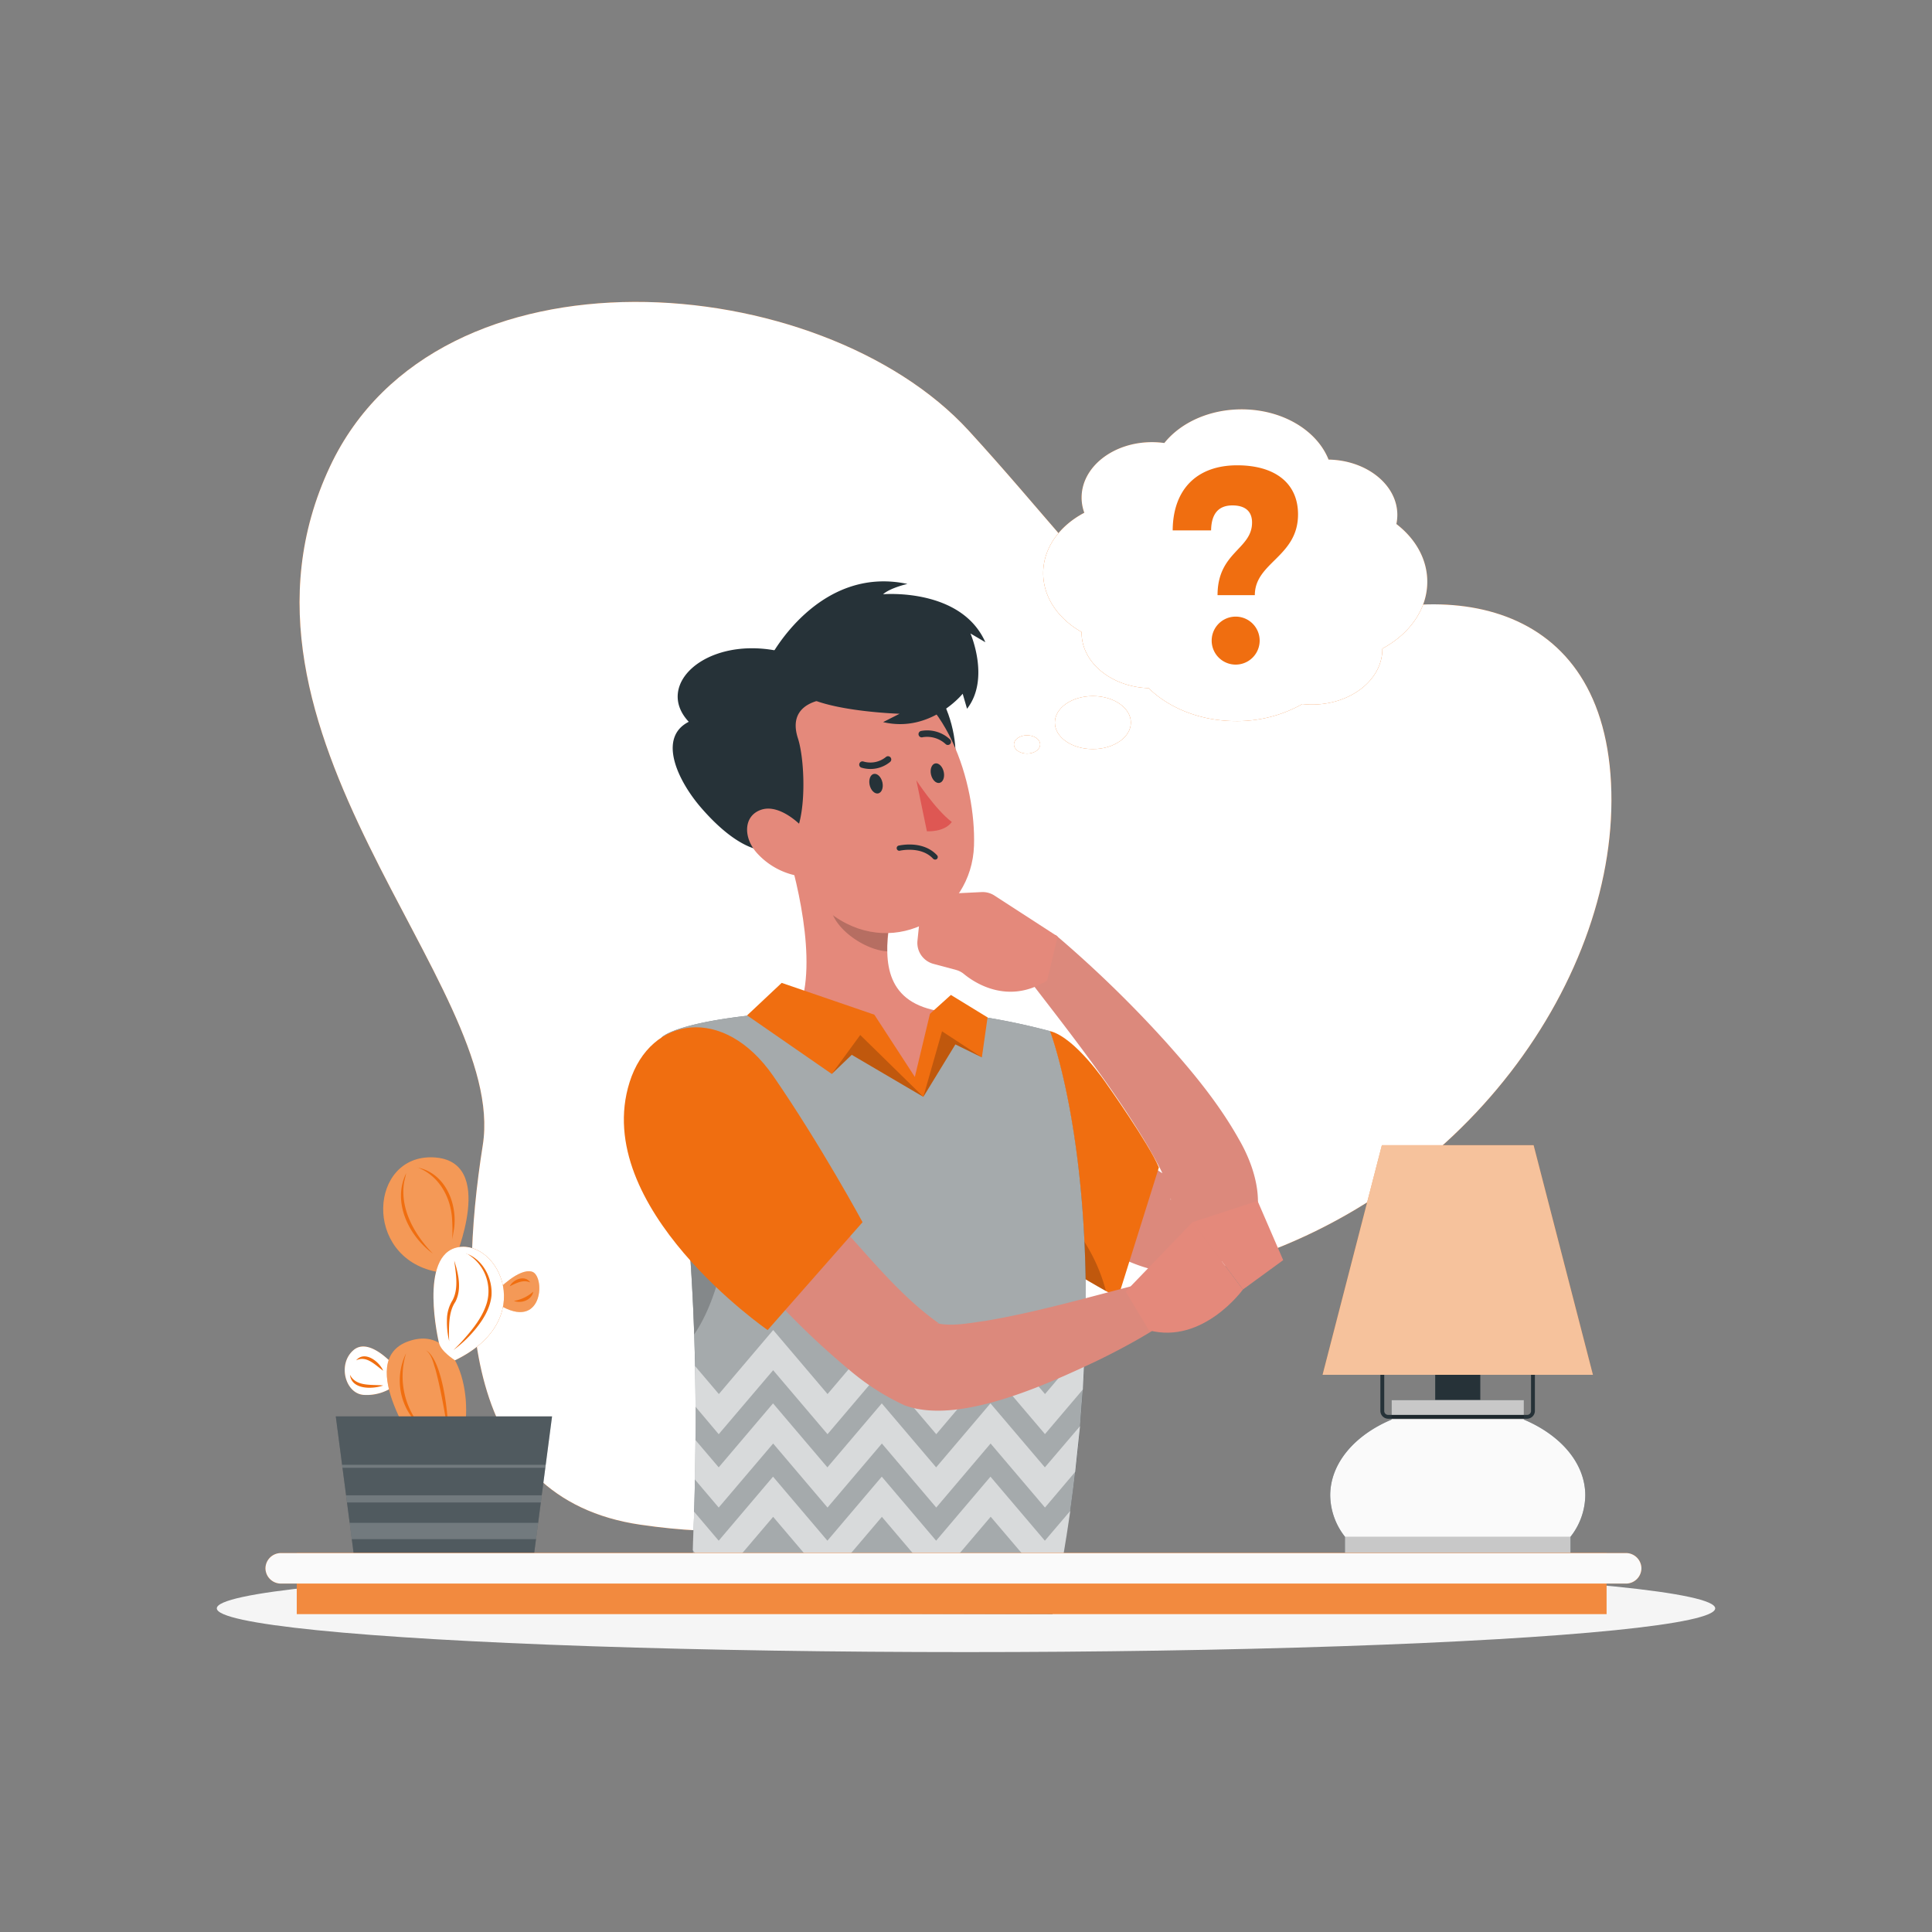 <?xml version="1.0" encoding="UTF-8"?>
<svg xmlns="http://www.w3.org/2000/svg" xmlns:xlink="http://www.w3.org/1999/xlink" xmlns:v="https://vecta.io/nano" viewBox="0 0 500 500">
  <rect x="0" y="0" width="500" height="500" fill="#808080" stroke="none"/>
  <style><![CDATA[.B{fill:#f06e10}.C{opacity:.2}.D{fill:#fafafa}.E{fill:#263238}.F{fill:#fff}.G{opacity:.6}.H{fill:#e4897b}]]></style>
  <use xlink:href="#B" class="B"></use>
  <use xlink:href="#B" opacity=".9" class="F"></use>
  <ellipse cx="250" cy="416.24" rx="193.89" ry="11.32" fill="#f5f5f5"></ellipse>
  <g class="B">
    <use xlink:href="#C"></use>
    <use xlink:href="#D"></use>
    <use xlink:href="#E"></use>
  </g>
  <g class="F">
    <use xlink:href="#C" opacity=".7"></use>
    <use xlink:href="#D" opacity=".7"></use>
    <use xlink:href="#E" opacity=".7"></use>
  </g>
  <g class="B">
    <path d="M320.18 120.42c9.73 0 15.75 4.57 15.75 12.7 0 11-11.18 12.41-11.18 20.9h-9.65c0-11.17 8.93-11.83 8.93-18.79 0-3-1.89-4.43-5.08-4.43-3.56 0-5.45 2.1-5.52 6.46h-9.94c.07-10.67 6.31-16.84 16.69-16.84zm5.82 45.37a6.21 6.21 0 1 1-12.42 0 6.21 6.21 0 1 1 12.42 0z"></path>
    <use xlink:href="#F"></use>
  </g>
  <use xlink:href="#F" class="C F"></use>
  <path d="M128.79,333.88s5.48-5.75,8.88-4.77,3,14.69-7.49,9.14Z" class="B"></path>
  <path d="M128.79,333.88s5.48-5.75,8.88-4.77,3,14.69-7.49,9.14Z" opacity=".3" class="F"></path>
  <path d="M109.2 376.73s-18-24.65-3.39-29.64 17.23 19.83 13 26.74-9.61 2.9-9.61 2.9zm8.36-50.47s11.18-25.95-5.38-26.73-18.36 25.73.69 29.58z" class="B"></path>
  <path d="M109.2 376.73s-18-24.65-3.39-29.64 17.23 19.83 13 26.74-9.61 2.9-9.61 2.9zm8.36-50.47s11.18-25.95-5.38-26.73-18.36 25.73.69 29.58z" opacity=".3" class="F"></path>
  <use xlink:href="#G" class="B"></use>
  <use xlink:href="#G" class="C F"></use>
  <path d="M112 324.41c-6.24-4.56-10.55-13.36-6.88-20.78-.15.69-.33 1.44-.5 2.13-1.23 7 2.62 13.74 7.38 18.65zm-4-22.27c7.13 1.39 10.39 9.14 9.52 15.79l-.48 2.81a46.13 46.13 0 0 0-.07-5.64c-.45-5.53-3.49-10.93-9-13zm12.66 22.27c4.38 1.55 6.9 6.54 6.53 11-.36 3.28-2.2 6.23-4.24 8.69a32.17 32.17 0 0 1-5.59 5.29c.92-.9 1.82-1.8 2.65-2.76 2.48-2.8 4.93-5.88 6-9.5a11.19 11.19 0 0 0-5.34-12.77zm-3.1 1.85c1.08 3.35 2 7.37.28 10.67-1.46 2.14-1.61 4.94-1.65 7.49 0 .89 0 1.77.06 2.67a20.42 20.42 0 0 1-.58-5.35 9.63 9.63 0 0 1 1.46-5.26c1.61-3.09.84-6.87.43-10.22zm-7.35 23.18c4.22 2.28 5.89 16.59 5.74 21.27-.13-.93-.27-1.85-.45-2.77-.8-4.58-1.63-9.18-2.84-13.66-.57-1.69-.93-3.74-2.45-4.84zm-5.12.79a20.25 20.25 0 0 0 4.11 19.29 21.7 21.7 0 0 1-1.89-1.83 16 16 0 0 1-2.22-17.46zM133 336.67a9.91 9.91 0 0 0 5-2.39c-.34 2.15-3.07 3.16-5 2.39zm-1.08-3.78c.9-1.84 4-3 5.29-1-1.84-.81-3.64.2-5.29 1zm-32.75 21.85c-2.1-1.48-4.28-4-7-2.69 2.22-2.63 6 .33 7 2.69zm0 3.82c-2.77 1-8.2 1.1-8.59-2.76 1.58 3.14 5.6 2.45 8.59 2.76z" class="B"></path>
  <path d="M86.9 366.56h55.97l-4.68 35.81H91.57l-4.67-35.81z" class="E"></path>
  <g class="C D">
    <path d="M142.87 366.56l-1.64 12.52-.1.79-.93 7.12-.24 1.85-.69 5.27-.55 4.22-.53 4.04H91.57l-.53-4.04-.55-4.22-.68-5.27-.25-1.85-.92-7.12-.11-.79-1.63-12.52h55.97z"></path>
  </g>
  <g class="D">
    <path d="M139.27 394.11l-.55 4.22H91.04l-.55-4.22h48.78zm.93-7.12l-.24 1.85H89.81l-.25-1.85h50.64zm1.03-7.91l-.1.79H88.64l-.11-.79h52.7z" class="C"></path>
  </g>
  <g class="E">
    <path d="M371.43 348.87h11.67v23.93h-11.67z"></path>
    <use xlink:href="#H"></use>
  </g>
  <use xlink:href="#H" class="D G"></use>
  <path d="M395.23 367.17h-35.94a2.05 2.05 0 0 1-2.05-2.05v-55.61h1v55.61a1 1 0 0 0 1.05 1.05h35.94a1 1 0 0 0 1-1.05v-55.61h1v55.61a2.05 2.05 0 0 1-2 2.05z" class="E"></path>
  <path d="M412.25 355.8h-69.97l15.35-59.42h39.27l15.35 59.42z" class="B"></path>
  <path d="M348.07 397.69h58.39v4.24h-58.39zm12.08-35.37h34.22v5.05h-34.22z" class="C"></path>
  <path d="M412.25 355.8h-69.97l15.35-59.42h39.27l15.35 59.42z" class="D G"></path>
  <path d="M268.94,269.8c8.86,11.51,18.31,23.6,29.75,32.35a22.74,22.74,0,0,0,6.77,3.65c.17.05,0,.14-.2.28s-.12.12-.12.2-.31.28-.39.35a5.73,5.73,0,0,0-1.79,3.68c0,.28.06.26.06.08-.61-4.6-3.4-9.13-5.76-13.42-9.55-16.13-21.56-31.2-33.09-46.2l9-8.82a303.45,303.45,0,0,1,28.6,27.76c6.88,7.7,13.6,15.78,18.82,25.07,5.19,8.89,8.29,21.5-.95,29.33a22.76,22.76,0,0,1-14.59,5.31c-17.5-.24-33.5-16.74-44.23-28.6a180.66,180.66,0,0,1-12.79-16.39l20.88-14.63Z" fill="#dc897c"></path>
  <path d="M243.5 231.38l10.55-.51a5.66 5.66 0 0 1 3.32.9l16.34 10.59-2.71 11.39c-10.18 6.42-18.87.52-21.53-1.67a5.43 5.43 0 0 0-2.11-1.08l-5.78-1.55a5.62 5.62 0 0 1-4.14-6l.72-7a5.62 5.62 0 0 1 5.34-5.07z" class="H"></path>
  <path d="M299.92 302.13l-10.58 33.71-3.13-1.72c-5.11-2.87-15.45-8.89-23.09-14.86-4.44-3.46-8-6.9-9-9.7-3.55-9.4 17.58-42.73 17.58-42.73 6.64 1.66 14.7 13.7 14.7 13.7s10.97 15.47 13.52 21.6z" class="B"></path>
  <path d="M286.21 334.12c-5.11-2.87-15.45-8.89-23.09-14.86a60.48 60.48 0 0 1 1.09-14.18s16.98 9.62 22 29.04z" class="C"></path>
  <path d="M271.69 266.84s20.48 52.76.67 150.89L179 417.5c-.61-14.33 5.88-81.43-7.78-149 0 0 3.83-4.68 33.95-6.67 11.92-.79 29.21-.88 39.69.1a174.33 174.33 0 0 1 26.83 4.91z" class="E"></path>
  <path d="M280.79 348.6l-.55 11-.72 9.44-1.25 11.84q-.57 5-1.3 10.12-.89 6.23-2 12.74l-2.61 14-93.36-.23c-.14-3.12.06-8.74.32-16.31l.33-10 .2-8.34.14-10.22q0-4.15 0-8.58l-.13-10.54c0-2.68-.12-5.4-.21-8.17-.33-9.85-.92-20.28-1.9-31.07a426 426 0 0 0-6.55-45.78s3.84-4.68 34-6.67c11.92-.79 29.2-.89 39.7.1a176.06 176.06 0 0 1 26.83 4.91s10.92 28.21 9.06 81.76z" class="D G"></path>
  <path d="M189.38 310s-.83 22.28-9.73 35.37c-.33-9.85-.92-20.28-1.9-31.07 3.65-2.79 7.62-4.44 11.63-4.3z" class="C"></path>
  <g class="G D">
    <path d="M280.79 348.6l-.55 11-9.8 11.54-14.08-16.56-14.06 16.59-14.07-16.56-14.07 16.56-14.07-16.56L186 371.17l-6-7.11-.13-10.54 6.17 7.26 14.06-16.57 14.07 16.57 14.07-16.57 14.07 16.57 14.06-16.57 14.08 16.57z"></path>
  </g>
  <g class="G D">
    <path d="M279.52 369.07l-1.25 11.84-7.83 9.24-14.08-16.57-14.06 16.57-14.07-16.57-14.07 16.57-14.07-16.57L186 390.15l-6.19-7.29.14-10.22 6.05 7.11 14.06-16.56 14.07 16.56 14.07-16.56 14.07 16.56 14.06-16.56 14.08 16.56z"></path>
  </g>
  <g class="G D">
    <path d="M277 391q-.89 6.23-2 12.74l-4.53 5.34-14.08-16.55-14.09 16.58-14.07-16.55-14.07 16.55-14.07-16.55L186 409.11l-6.72-7.91.33-10 6.39 7.53 14.06-16.57 14.07 16.57 14.07-16.57 14.07 16.57 14.06-16.57 14.08 16.57z"></path>
  </g>
  <path d="M204 220.64c3.68 12.49 8.35 35.55.25 44.87 12.67 4 21.79 6.7 33 15l6.53-18.72c-14.5-2.06-15.12-12.61-13.57-22.72z" class="H"></path>
  <path d="M214.64 228.17l15.51 10.91a39.33 39.33 0 0 0-.56 7.12c-5.49-.27-13.49-5.52-14.6-11.14a19.1 19.1 0 0 1-.35-6.89z" class="C"></path>
  <path d="M193.35 262.78l8.95-8.41 23.98 8.23 10.48 16.11 3.91-16.33 5.42-4.89 9.49 5.81-1.47 10.35-6.86-3.36-8.29 13.57-18.53-10.88-5.17 4.96-21.91-15.16z" class="B"></path>
  <path d="M238.96 283.86l4.84-16.96 10.31 6.75-6.86-3.36-8.29 13.57z" class="C"></path>
  <path d="M238.96 283.86l-16.33-16-7.37 10.08 5.17-4.96 18.53 10.88z" class="C"></path>
  <path d="M199.46 295.5l20.28 24.17c7.25 8.06 14.46 16.62 23.23 22.8.34.21-.05 0-.22 0a1 1 0 0 0-.29-.06c-.08 0 0 0 0 .05 3.94.87 8.37-.05 12.58-.62 12.83-2.16 25.45-5.79 38.3-9.1l5.05 11.57c-4.87 3-9.72 5.55-14.76 8-12.63 5.92-35.63 16.61-49.57 11.37a62.53 62.53 0 0 1-14.27-9.16 202.06 202.06 0 0 1-18.8-17.8c-5.77-6.13-11.23-12.4-16.49-18.94-1.77-2.18-3.43-4.32-5.19-6.66l20.15-15.62z" fill="#dc897c"></path>
  <path d="M162.94 280.06c-10.23 32.42 35.73 64.16 35.73 64.16l24.56-27.92s-10.82-20-23.08-37.78c-12.83-18.6-31.82-15.52-37.21 1.54z" class="B"></path>
  <g class="H">
    <path d="M291.33,334.24l17.28-17.94,13.06,17.42S311.36,348,297.33,344.28Z"></path>
    <path d="M325.46 310.8l6.63 15.32-10.42 7.6-13.06-17.42 16.85-5.5z"></path>
  </g>
  <path d="M237.35 174.25c8.89 3.49 15 27.73 4.19 33.57s-21.04-40.17-4.19-33.57z" class="E"></path>
  <path d="M199 202.78c4.6 17 6.44 27.09 17 34.4 15.84 11 35.5-.5 36.07-18.31.52-16-7.1-41.09-25.4-45-18.02-3.87-32.25 11.95-27.67 28.91z" class="H"></path>
  <path d="M214.18 180.92L212.3 166a19.9 19.9 0 0 1-12.05 2.26c-18-3.09-30.85 9.1-22 18.54-8.14 4.13-2.82 15.31 3.22 22.27 8.39 9.69 17 14 22.4 9 5-2.81 4.72-20.57 2.63-27-3.16-9.74 7.68-10.15 7.68-10.15z" class="E"></path>
  <path d="M196 220.88a18.85 18.85 0 0 0 11.22 5.92c5.45.65 6.41-4.43 3.42-9.13-2.7-4.23-8.79-9.66-13.55-8.14s-4.82 7.32-1.09 11.35z" class="H"></path>
  <path d="M225.05 203.1c.29 1.39 1.27 2.4 2.19 2.24s1.43-1.42 1.14-2.81-1.27-2.4-2.19-2.25-1.42 1.42-1.14 2.82zm15.88-2.72c.29 1.4 1.26 2.4 2.18 2.24s1.43-1.41 1.14-2.81-1.27-2.4-2.18-2.24-1.43 1.43-1.14 2.81z" class="E"></path>
  <path d="M237.15,201.94s4.86,7.5,9.18,10.79c-2,2.73-6.45,2.4-6.45,2.4Z" fill="#de5753"></path>
  <path d="M230.14 195.78a.81.81 0 0 1 .34.25.84.84 0 0 1-.15 1.18 8 8 0 0 1-7.41 1.45.82.82 0 0 1-.5-1.07.84.84 0 0 1 1.07-.5 6.34 6.34 0 0 0 5.81-1.2.81.81 0 0 1 .84-.11zm15.37-3.01a.82.82 0 0 1-.76-.18 7.06 7.06 0 0 0-5.91-1.81.84.84 0 1 1-.41-1.62h0a8.62 8.62 0 0 1 7.41 2.18.84.84 0 0 1 .08 1.18.88.88 0 0 1-.41.25zm-46.21-22.56s12.42-24 35.54-19.09c0 0-4.42 1-6.3 2.67 0 0 20.18-1.76 26.47 12.42l-3.86-2.27s5.14 11.75-.88 19.49l-1.13-3.89s-8.26 10.25-20.59 7.34l4.26-2.16s-21.24-.65-26.5-6.07-7.01-8.44-7.01-8.44zm42.7 52.25a.7.7 0 0 1-.5-.21c-3.13-3.39-8.62-2.09-8.67-2.08a.68.68 0 0 1-.33-1.31c.26-.06 6.31-1.5 10 2.47a.68.68 0 0 1 0 .95.69.69 0 0 1-.5.18z" class="E"></path>
  <path d="M76.8 401.93h338.98v15.8H76.8z" class="B"></path>
  <path d="M76.8 401.93h338.98v15.8H76.8z" class="C D"></path>
  <use xlink:href="#I" class="B"></use>
  <use xlink:href="#I" opacity=".4" class="D"></use>
  <defs>
    <path id="B" d="M85.4 120.73c27.92-59.45 127.06-51.06 165.32-9.26s50.69 68.6 85.21 53 78.51-11.44 81 38.16-37.88 108.25-102.05 125.61-64.16 78.76-149.1 66.36c-46.31-6.75-47.37-56.86-40.83-98.3S53 189.67 85.4 120.73z"></path>
    <path id="C" d="M369.38 150.55c0-5.85-3.06-11.14-8-14.94a11.5 11.5 0 0 0 .25-2.35c0-7.8-7.93-14.14-17.8-14.32-3-7.55-11.92-13-22.5-13-8.42 0-15.81 3.48-20 8.71a23.84 23.84 0 0 0-3.19-.22c-10.06 0-18.22 6.42-18.22 14.34a11.34 11.34 0 0 0 .7 3.93c-6.41 3.37-10.64 9.11-10.64 15.63 0 6.28 3.92 11.83 9.94 15.24v.2c0 7.69 7.68 14 17.34 14.32 5.32 5.2 13.48 8.53 22.63 8.53a34.37 34.37 0 0 0 17.16-4.42 22.48 22.48 0 0 0 2.48.14c10.06 0 18.22-6.42 18.22-14.34v-.14c7.04-3.8 11.63-10.13 11.63-17.31z"></path>
    <path id="D" d="M269.19 192.66c0 1.31-1.52 2.37-3.39 2.37s-3.39-1.06-3.39-2.37 1.52-2.37 3.39-2.37 3.39 1.06 3.39 2.37z"></path>
    <path id="E" d="M292.67 187c0 3.79-4.41 6.86-9.85 6.86S273 190.81 273 187s4.41-6.86 9.85-6.86 9.82 3.1 9.82 6.86z"></path>
    <path id="F" d="M102.15,353.58s-6.53-7.77-10.7-4.14S89.38,360.75,94.2,361a12.07,12.07,0,0,0,8-2.43Z"></path>
    <path id="G" d="M113.59 347.51s-5.43-22.91 5-24.74 20.76 18.87-.85 29.28c.01 0-3.69-2.3-4.15-4.54z"></path>
    <path id="H" d="M410.27 387c0-8.32-6.37-15.6-15.9-19.62v-5.05h-34.22v5.05c-9.53 4-15.89 11.3-15.89 19.62a17.6 17.6 0 0 0 3.81 10.7h0v4.24h58.39v-4.24a17.6 17.6 0 0 0 3.81-10.7z"></path>
    <path id="I" d="M420.85 401.93H72.7a4 4 0 0 0-4 3.95h0a4 4 0 0 0 4 3.95h348.15a4 4 0 0 0 3.95-3.95h0a4 4 0 0 0-3.95-3.95z"></path>
  </defs>
</svg>
